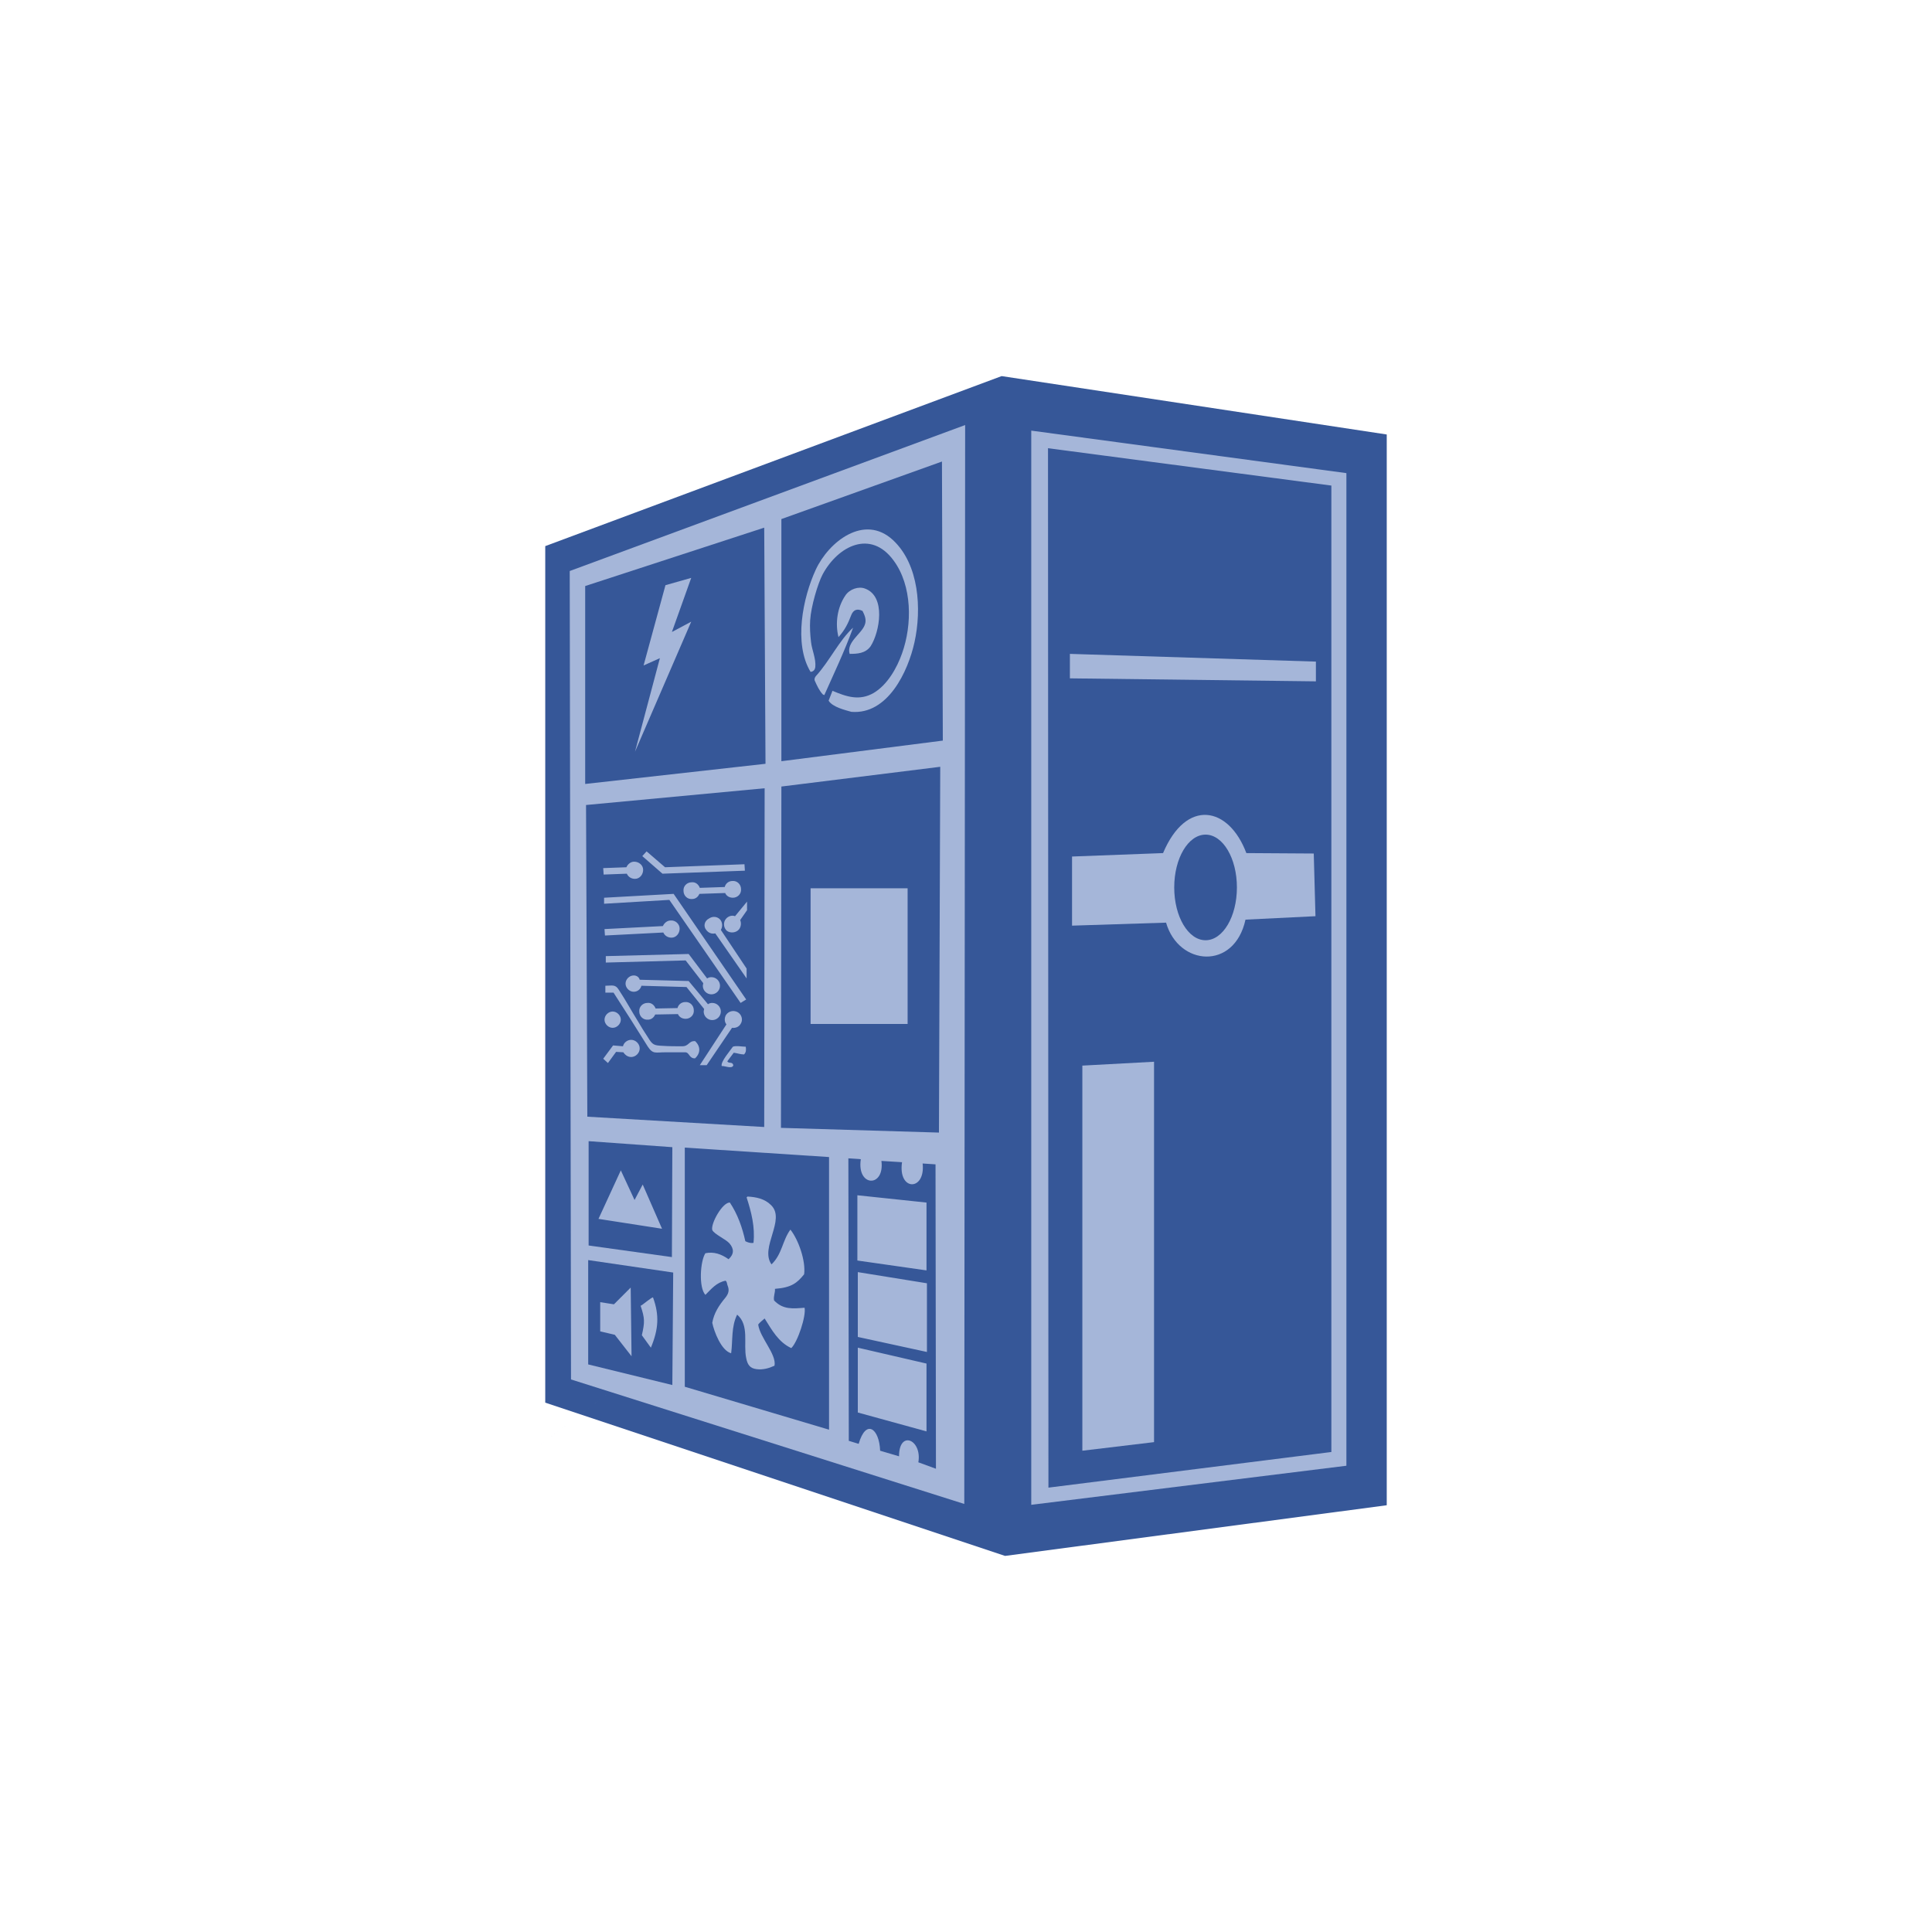 <svg version="1.2" xmlns="http://www.w3.org/2000/svg" viewBox="0 0 450 450" width="450" height="450">
	<title>pcgamingwiki</title>
	<style>
		.s0 { fill: #365798 } 
		.s1 { fill: #a5b6d9 } 
		.s2 { fill: #a5b6d8 } 
	</style>
	<path class="s0" d="m127 127.2l106.3-39.6 89.7 13.6v242.6 6.8l-88.9 11.8-107.1-35.7z"/>
	<path class="s1" d="m133 321.3l-0.3-188.3 92.1-34-0.2 251.3zm107.2 29.2v-250.2l73.4 9.9v231.2z"/>
	<path class="s0" d="m178 262.5l-41.2-2.4-0.3-72.6 41.6-3.9zm4-79.3l37-4.6-0.3 85.2-36.8-1.1zm-45.7-0.6v-46.1l41.7-13.6 0.3 55zm83.1-75.1l0.2 65-37.6 4.8v-56.4zm-59.9 215.5v-55.7l33.6 2.2v63.5zm58.5 19.1l-4.1-1.5c0.9-5.3-4.5-7.6-4.5-1.4l-4.4-1.3c-0.2-5.2-3.3-7.5-5-1.6l-2.3-0.7-0.1-65.8 2.9 0.2c-1 6.5 5.6 6.7 4.8 0.4l4.8 0.3c-1 6.8 5.5 6.8 4.8 0.3l3 0.2zm-80.9-76.3l19.5 1.4-0.1 25.6-19.4-2.7zm19.7 30.6l-0.2 26.2-19.6-4.8v-24.3zm87.3-192l66 8.7v225.1l-65.9 8.3z"/>
	<path class="s1" d="m147.9 175.1l5.8-21.8-3.8 1.7 5.1-18.7 6-1.7-4.5 12.6 4.5-2.4z"/>
	<path class="s2" d="m193 163.2c0.3-0.8 0.6-1.5 0.9-2.3 3.3 1.4 6.3 2.4 9.6 0.5 3.2-1.9 5.4-5.8 6.6-9.2 2.4-6.7 2.4-15.8-2-21.7-5.3-7.2-12.9-3.4-16.5 3.3-1.1 2.1-2.7 7.4-2.9 10.7-0.1 1.6 0 3.3 0.2 5 0.2 1.9 1.2 3.9 1 5.9-0.1 0.6-0.4 1-1.1 1.1-4-6.6-1.8-17.3 1.2-23.8 3-6.5 11.3-13.1 18-6.9 6.1 5.7 6.7 16.1 5 23.8-1.5 6.8-6.2 16.9-14.7 16.2-1.4-0.4-4.4-1.1-5.3-2.6zm4.9-10.9c-0.8-2.7 2.7-4.6 3.5-6.7 0.5-1.2 0-2.3-0.5-3.3-1.2-0.6-2.1-0.3-2.6 0.9-0.8 2.1-1.5 3.5-3 5.2-0.8-3.2-0.3-6.9 1.6-9.7 1-1.5 3.1-2.2 4.6-1.6 4.9 1.8 3.4 10.1 1.3 13.4-1.2 1.7-3.1 1.8-4.9 1.8zm0.8-6.1c-1.9 5.3-4.7 11.2-6.7 15.7-0.2-0.1-0.3-0.1-0.4-0.2-0.8-0.9-1.3-2-1.8-3.1-0.2-0.4 0-0.9 0.3-1.2 3.1-3.4 5.4-8.3 8.6-11.2z"/>
	<path class="s1" d="m171.7 306.2c-1.4 2.8-1 5.9-1.4 9-2.3-0.6-4-5.1-4.4-7.1 0.4-2.3 1.6-4.1 3.1-5.9 0.7-0.9 0.9-1.7 0.5-2.7-0.2-0.4-0.1-0.9-0.5-1.2-2.1 0.4-3.3 1.9-4.7 3.3-1.6-1.7-1.2-7.9 0-9.7 2-0.4 3.7 0.2 5.4 1.4 1.3-1.2 1.3-2.4 0.2-3.7-0.9-1-3.5-2.1-4-3.1-0.4-1.5 2.4-6.5 4.1-6.4 1.8 2.7 2.9 5.8 3.6 9 0.6 0.3 1.2 0.5 1.9 0.4 0.4-3.7-0.5-7.2-1.6-10.6 0.1-0.1 0.2-0.2 0.2-0.2 2 0.1 4 0.5 5.5 2 3.5 3.4-2.7 9.9 0.1 13.8 2.5-2.4 2.5-5.5 4.4-8.1 1.9 2.4 3.6 7.3 3.2 10.4-1.6 2-2.9 3.1-6.8 3.4 0.1 0.9-0.4 1.7-0.2 2.7 2.1 2.2 4.4 1.9 7.1 1.7 0.4 1.9-1.6 8-3.1 9.4-3-1.4-4.5-4.2-6.2-6.9-0.6 0.5-1.1 0.9-1.5 1.4 0.4 3.1 4.3 6.9 3.8 9.6-1.3 0.6-2.7 1-4.2 0.8-1.5-0.2-2.1-1-2.4-2.6-0.7-3.3 0.8-7.6-2.1-10.1zm28.1 5.2v-15.1l16.1 2.6v16zm-0.1-33l16.1 1.7v15.8l-16.1-2.3zm16.1 39.2v15.8l-16-4.4v-15.1zm-76-7.5v-6.8l3.2 0.5 3.9-3.9 0.2 16-3.9-5zm9.5-6c0.3-0.1 2.5-2 2.8-1.9 1.5 4.1 1.3 7.4-0.5 11.7l-2.1-2.9c0.7-3.1 0.7-3.9-0.3-6.9zm2.3 12.9c-51.1 38.7-25.5 19.3 0 0zm117.2 18.9l-16.7 2v-89.7l16.7-0.9zm21.3-121.7c-2.6 11.9-15.6 10.8-18.5 0.7l-21.9 0.7v-16.1l21.2-0.8c5.4-12.8 15.3-10.9 19.4 0l15.7 0.1 0.4 14.6zm-40.9-56.2v-5.7l57.3 1.8v4.6zm-109.8 125.9l14.8 2.3-4.5-10.3-1.9 3.6-3.2-6.9z"/>
	<path fill-rule="evenodd" class="s0" d="m280.8 219c-4.04 0-7.3-5.5-7.3-12.3 0-6.8 3.26-12.3 7.3-12.3 4.04 0 7.3 5.5 7.3 12.3 0 6.8-3.26 12.3-7.3 12.3z"/>
	<path class="s1" d="m169.1 236.4c-0.4 0.7-0.4 1.6 0.1 2.2l-6.2 9.5h1.6l5.9-8.7c0.8 0.1 1.6-0.2 2-0.9 0.6-0.9 0.3-2.1-0.6-2.7-1-0.6-2.2-0.3-2.8 0.6zm-26.3 7.1l-2.3 3.1 1.1 1 1.9-2.6 1.7 0.1c0.1 0.2 0.2 0.3 0.4 0.5 0.8 0.8 2 0.8 2.8 0 0.8-0.8 0.8-2 0-2.8-0.8-0.8-2-0.8-2.8 0-0.2 0.2-0.4 0.5-0.5 0.9zm4.8-16.3c-1 0-1.9 0.9-1.9 1.9 0 1 0.9 1.9 1.9 1.9 0.9 0 1.6-0.6 1.8-1.4l10.5 0.3 4.1 5.1c0 0.2-0.1 0.4-0.1 0.6 0 1.1 0.9 2 2 2 1.1 0 2-0.9 2-2 0-1.1-0.9-2-2-2-0.4 0-0.7 0.1-1 0.3l-4.5-5.4-11.4-0.3c-0.2-0.7-0.8-1-1.4-1zm-4.7 4h-1.9v-1.6c1.5 0 2.3-0.4 3.1 0.9 1.6 2.4 3 5 4.5 7.4 0.7 1.2 1.5 2.5 2.3 3.7 1.1 1.8 1.4 1.9 3.5 2 1.5 0.1 3 0.1 4.5 0.1 1.6 0 1.5-1.3 3-1.2 1.3 1.2 1.3 2.8 0 4-1.4 0.1-1.3-1.4-2.3-1.4h-4.6c-2.3 0-2.9 0.5-4.1-1.3-2.6-4.2-5.3-8.4-8-12.6zm1.7 6.3c0 1-0.9 1.9-1.9 1.9-1 0-1.9-0.9-1.9-1.9 0-1 0.9-1.9 1.9-1.9 1 0 1.9 0.9 1.9 1.9zm3.1-36.8c-0.8 0-1.5 0.6-1.8 1.3l-5.4 0.2 0.1 1.5 5.4-0.2c0.3 0.7 1 1.2 1.9 1.2 1.1 0 1.9-1 1.9-2.1 0-1.1-1-1.9-2.1-1.9zm13.4 4.8c-1.1 0-2 0.9-1.9 2 0 1.1 0.9 2 2 1.9 0.8 0 1.4-0.5 1.7-1.2l6-0.2c0.3 0.7 1 1.1 1.8 1.1 1.1 0 2-0.9 1.9-2 0-1.1-0.9-2-2-1.9-0.9 0-1.6 0.6-1.8 1.4l-5.8 0.2c-0.3-0.8-1-1.4-1.9-1.3zm-10.5-7.2l-1 1.1 4.7 4.1 19.2-0.7-0.1-1.5-18.5 0.7zm-9.9 12.2v-1.4l16.2-0.9 16.9 24.6-1.3 0.8-16.6-24zm31.4 6c0.5-0.6 0.6-1.5 0.3-2.2l1.6-2.3v-2l-2.8 3.4c-0.7-0.3-1.6 0-2.1 0.6-0.7 0.8-0.6 2.1 0.2 2.8 0.8 0.6 2.1 0.5 2.8-0.3zm-7.6 0.1c0.5 0.7 1.3 1 2.1 0.8l7.3 10.5v-2.3l-6-9c0.4-0.7 0.4-1.5 0-2.2-0.6-0.9-1.8-1.1-2.7-0.5-1.2 0.6-1.4 1.9-0.7 2.7zm-8.3-2.2c-0.8 0-1.5 0.6-1.8 1.3l-13.6 0.7 0.1 1.5 13.6-0.7c0.3 0.7 1 1.2 1.9 1.2 1.1 0 1.9-1 1.9-2.1 0-1.1-1-2-2.1-1.9zm4.2 7.8l-19.3 0.5v1.5l18.6-0.5 4.1 5.3c0 0.2-0.1 0.4-0.1 0.6 0 1.1 0.9 2 2 2 1.1 0 2-0.9 2-2 0-1.1-0.9-2-2-2-0.4 0-0.7 0.1-1 0.3zm9 25c0.3 0.6 1.2 0 1.4 0.9-0.2 1-2.1 0.1-2.7 0.2-0.3-1 2-3.6 2.6-4.5 0.7-0.3 2.2 0 3 0 0.1 0.7 0.1 1.3-0.4 1.8-0.8 0-1.6-0.3-2.4-0.4-0.5 0.7-1 1.3-1.5 2zm-18.6-13.6c-1.1 0-2 0.9-1.9 2 0 1.1 0.9 2 2 1.9 0.8 0 1.4-0.5 1.7-1.2l5.3-0.1c0.3 0.7 1 1.1 1.8 1.1 1.1 0 2-0.9 1.9-2 0-1.1-0.9-2-2-1.9-0.9 0-1.6 0.6-1.8 1.4l-5.1 0.1c-0.3-0.8-1-1.4-1.9-1.3z"/>
	<path fill-rule="evenodd" class="s1" d="m188.8 206.9h22.6v31.6h-22.6z"/>
</svg>